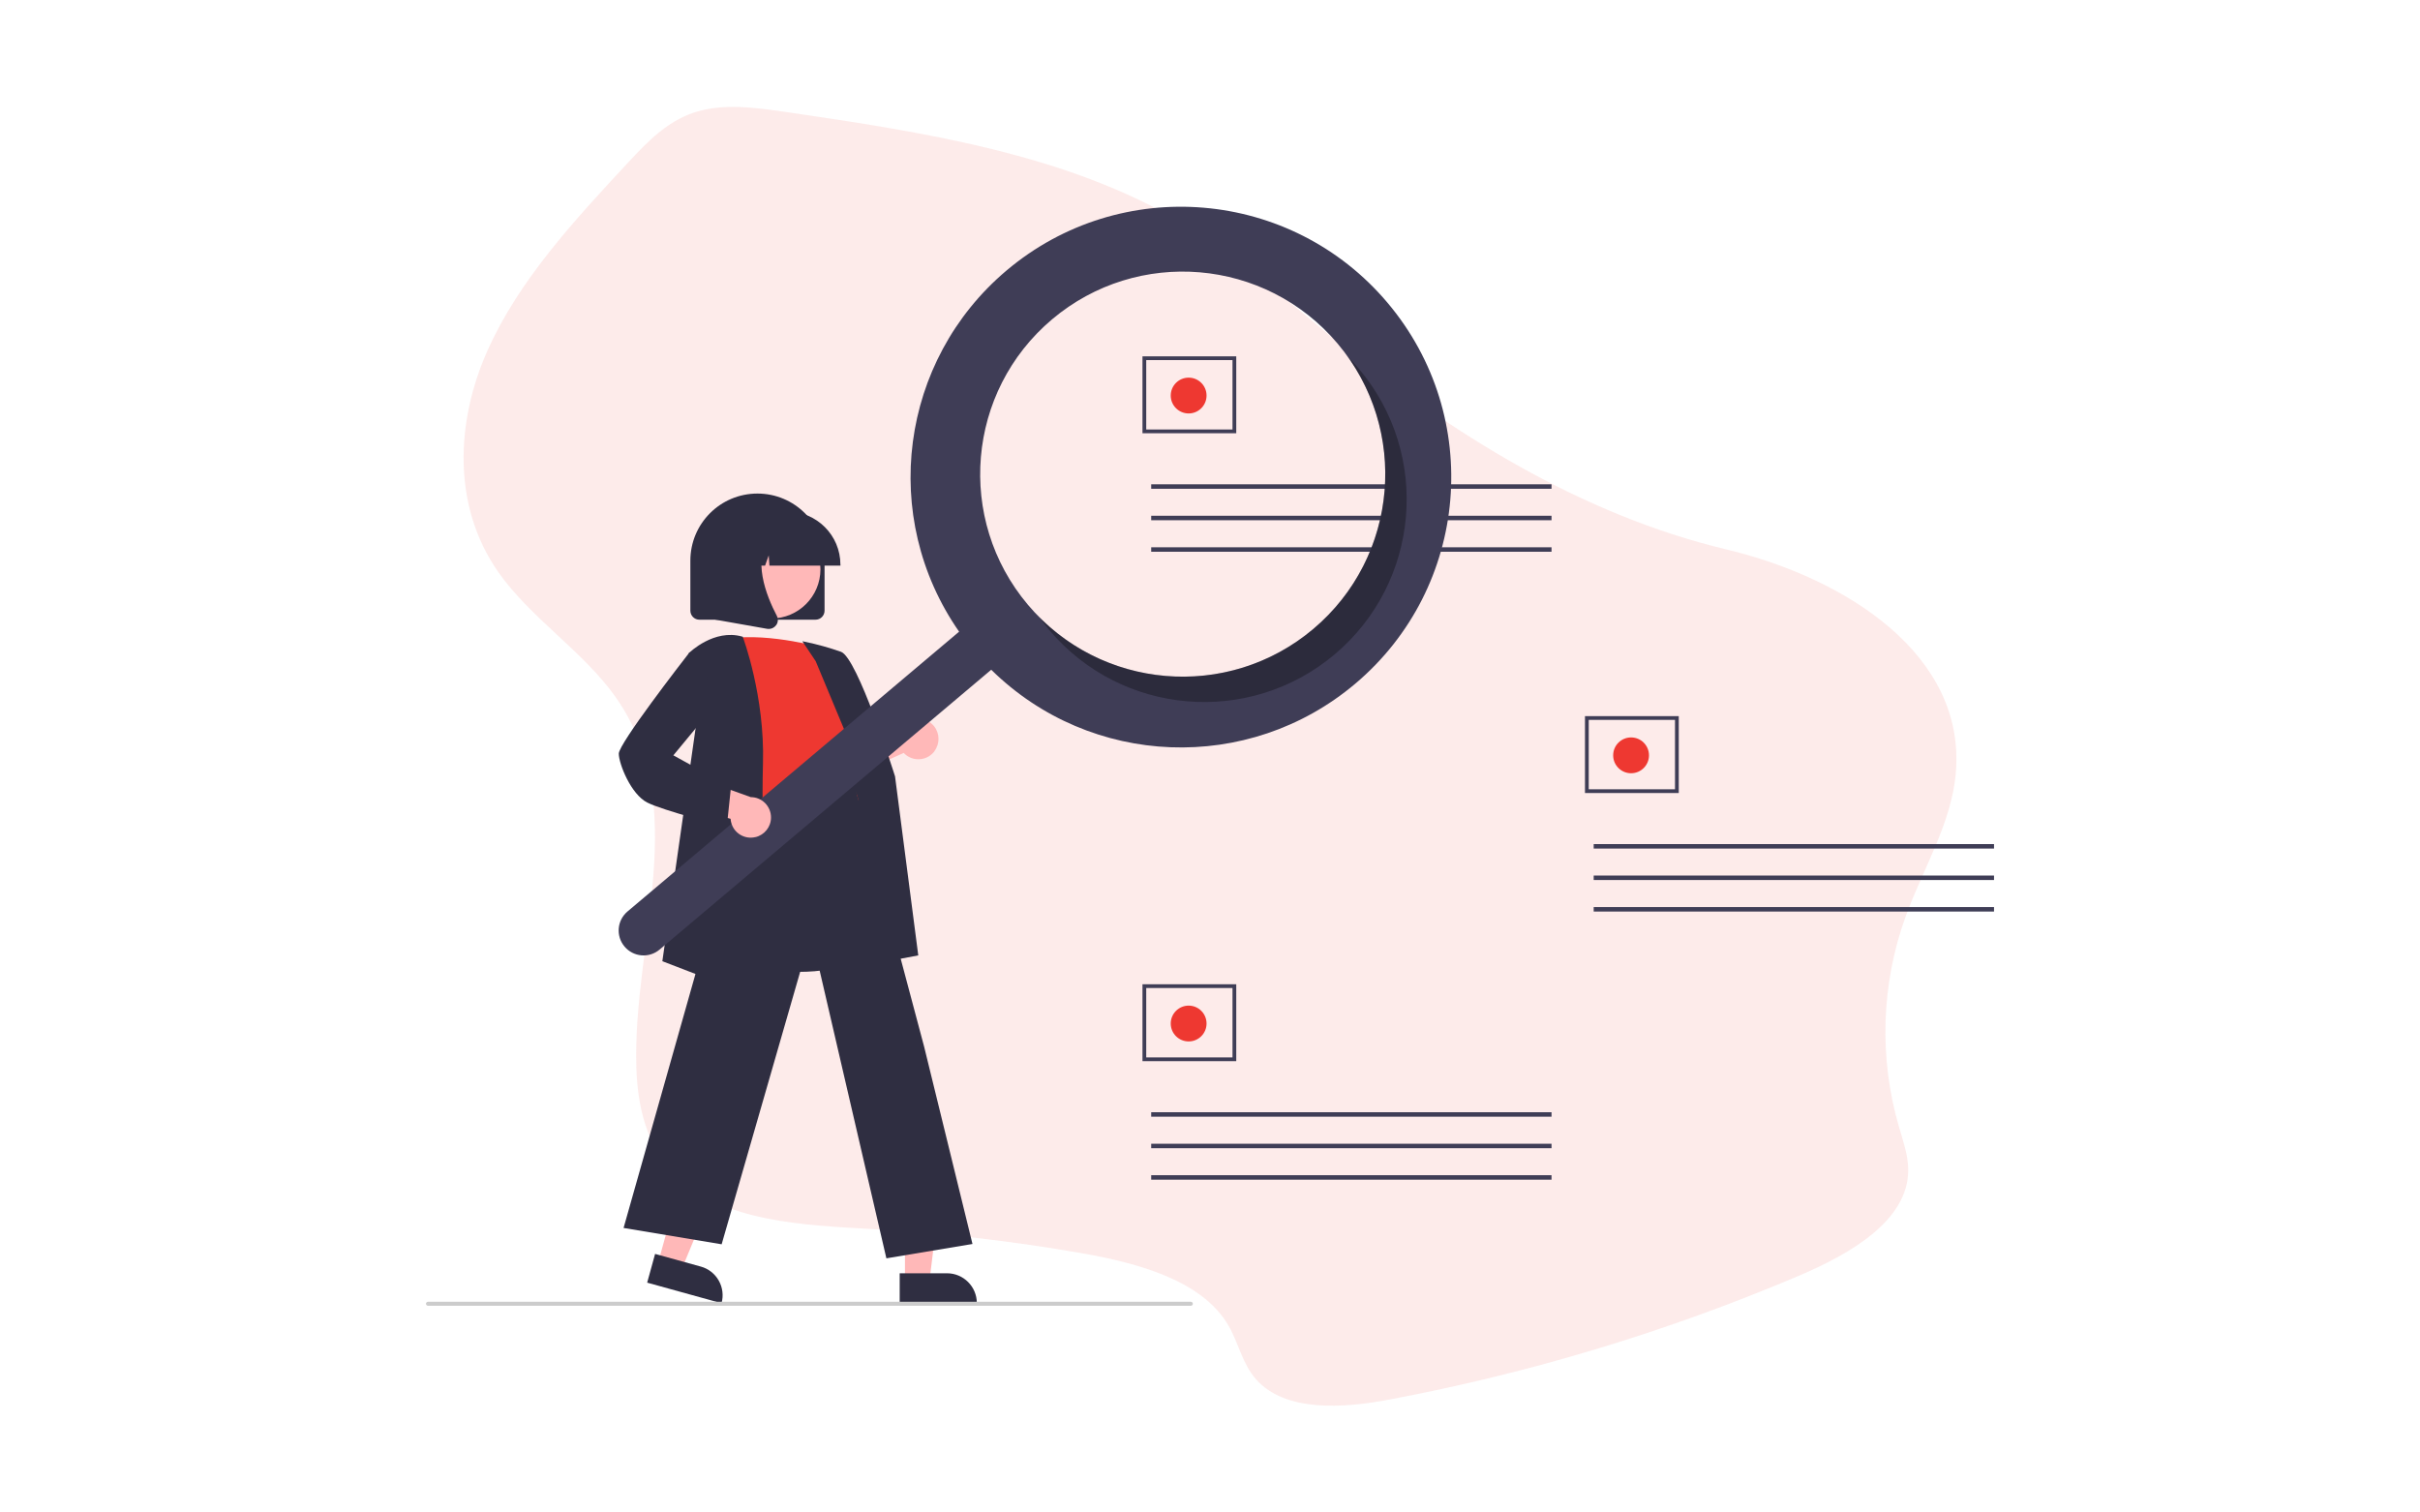 <?xml version="1.0" encoding="UTF-8"?> <svg xmlns="http://www.w3.org/2000/svg" viewBox="0 0 400 250"><defs><style>.cls-1,.cls-2{fill:#ee3831;}.cls-3{fill:#ffb8b8;}.cls-4{fill:#ccc;}.cls-5{fill:#3f3d56;}.cls-6{fill:#2f2e41;}.cls-2{opacity:.1;}.cls-2,.cls-7{isolation:isolate;}.cls-7{opacity:.3;}</style></defs><g id="BG"><path class="cls-2" d="M323.27,127.85c-.74,8.27-5.43,15.76-8.29,23.64-4.05,11.19-4.43,23.38-1.09,34.8,.68,2.35,1.52,4.7,1.52,7.11,0,8.29-9.44,13.79-18.02,17.45-21.81,9.26-44.55,16.13-67.83,20.5-7.61,1.44-17.12,2.06-21.94-3.35-2.31-2.6-2.87-5.99-4.57-8.9-4.33-7.43-14.87-10.32-24.32-11.97-11.4-1.99-22.91-3.32-34.47-3.97-11.63-.65-24.84-1.23-32.56-8.86-4.9-4.86-6.33-11.56-6.52-17.89-.64-20.76,9.28-43.23-3.45-61.22-5.34-7.54-14.06-13.05-19.36-20.62-7.67-10.96-7.01-24.88-1.82-36.56,5.19-11.68,14.4-21.61,23.46-31.35,3.01-3.22,6.21-6.57,10.72-8.06,4.69-1.55,10-.84,15.03-.11,22.86,3.34,46.59,6.97,65.76,18.43,9.52,5.69,17.48,13.08,25.97,19.87,18.34,14.67,39.61,28.22,63.84,34.02,19.69,4.7,39.71,17.4,37.93,37.05Z"></path></g><g id="Layer_2"><g><g><rect class="cls-5" x="190.28" y="183.84" width="66.17" height=".74"></rect><rect class="cls-5" x="190.28" y="189.05" width="66.17" height=".74"></rect><rect class="cls-5" x="190.28" y="194.25" width="66.17" height=".74"></rect><path class="cls-5" d="M204.34,175.4h-15.5v-12.71h15.5v12.71Zm-14.88-.62h14.26v-11.47h-14.26v11.47Z"></path><circle class="cls-1" cx="196.47" cy="169.18" r="2.96"></circle><rect class="cls-5" x="190.28" y="80.05" width="66.17" height=".74"></rect><rect class="cls-5" x="190.28" y="85.25" width="66.17" height=".74"></rect><rect class="cls-5" x="190.28" y="90.46" width="66.17" height=".74"></rect><path class="cls-5" d="M204.34,71.61h-15.5v-12.71h15.5v12.71Zm-14.88-.62h14.26v-11.47h-14.26v11.47Z"></path><circle class="cls-1" cx="196.47" cy="65.38" r="2.96"></circle><rect class="cls-5" x="263.42" y="139.52" width="66.17" height=".74"></rect><rect class="cls-5" x="263.42" y="144.72" width="66.17" height=".74"></rect><rect class="cls-5" x="263.42" y="149.93" width="66.17" height=".74"></rect><path class="cls-5" d="M277.48,131.08h-15.5v-12.71h15.5v12.71Zm-14.88-.62h14.26v-11.47h-14.26v11.47Z"></path><circle class="cls-1" cx="269.6" cy="124.85" r="2.96"></circle></g><g><path class="cls-6" d="M136.29,100.94v-8.27c0-6.12-4.96-11.09-11.09-11.09s-11.09,4.96-11.09,11.09h0v8.27c0,.82,.67,1.49,1.49,1.49h19.2c.82,0,1.49-.67,1.49-1.49Z"></path><polygon class="cls-3" points="108.81 208.61 112.72 209.69 118.75 195.12 112.98 193.53 108.81 208.61"></polygon><path class="cls-6" d="M115.82,209.35l-7.54-2.09h0l-1.31,4.75h0l12.29,3.4h0c.73-2.62-.81-5.34-3.43-6.06Z"></path><polygon class="cls-3" points="149.58 211.62 153.64 211.62 155.57 195.97 149.58 195.97 149.58 211.62"></polygon><path class="cls-6" d="M156.53,210.46h-7.82v4.93h12.75c0-2.72-2.21-4.93-4.93-4.93Z"></path><path class="cls-3" d="M154.47,124.15c-1.09,1.48-3.18,1.79-4.66,.69-.16-.12-.3-.25-.44-.39l-10.79,4.85,.98-6.07,10.09-3.68c1.42-1.18,3.53-.98,4.71,.45,.98,1.19,1.02,2.9,.1,4.14h0Z"></path><path class="cls-6" d="M132.06,160.64c3.39,0,6.9-.5,9.85-2.01,3.16-1.58,5.53-4.41,6.52-7.8,1.54-4.86-.4-9.64-2.27-14.27-1.16-2.86-2.26-5.57-2.54-8.24l-.1-.95c-.44-4.25-.83-7.92-2.94-9.3-1.1-.71-2.57-.75-4.51-.12l-18.22,5.92,.67,34.58,.11,.04c.1,.03,6.52,2.14,13.44,2.14Z"></path><path class="cls-1" d="M136.37,107.19s-8.94-2.65-15.89-1.65c0,0,3.97,21.84,2.65,29.12s23,2.81,18.04-4.14l-1.65-8.27s3.31-3.31,.33-7.28l-3.47-7.78Z"></path><path class="cls-6" d="M140.77,159.98l11.01-2.06-3.84-29.59c-.26-.83-6.21-19.57-8.92-20.59-1.96-.69-3.97-1.25-6.01-1.67l-.39-.08,2.21,3.31,8.79,21.07-2.84,29.61Z"></path><path class="cls-6" d="M146.51,207.99l14.23-2.37-7.99-32.61-11.88-44.59-.12,.79c0,.06-1.12,5.88-17.59,3.3l-.14-.02-.04,.14-19.91,70.34,16.21,2.7,14.79-51.32,12.44,53.64Z"></path><path class="cls-6" d="M126.78,165.52v-.25c-.02-.28-1-27.92-.67-39.04,.33-11.16-3.28-20.82-3.32-20.91l-.03-.08-.08-.02c-4.67-1.33-8.73,2.65-8.77,2.69l-.06,.06,1.33,10.98-5.7,39.93,17.29,6.65Z"></path><circle class="cls-3" cx="127.48" cy="94.1" r="8.13"></circle><path class="cls-6" d="M138.91,93.32c0-4.84-3.93-8.76-8.77-8.77h-1.65c-4.84,0-8.76,3.93-8.77,8.77v.17h3.5l1.19-3.34,.24,3.34h1.81l.6-1.69,.12,1.69h11.74v-.17Z"></path><path class="cls-6" d="M128.28,103.35c.34-.45,.38-1.06,.12-1.56-1.75-3.34-4.21-9.5-.95-13.3l.23-.27h-9.46v14.2l8.59,1.52c.09,.02,.18,.02,.26,.02,.48,0,.92-.23,1.2-.61Z"></path><path class="cls-5" d="M166.37,44.71c18.86-15.92,47.05-13.53,62.97,5.33,15.92,18.86,13.53,47.05-5.33,62.97-17.64,14.89-43.72,13.89-60.17-2.31l-54.81,46.25c-1.74,1.47-4.33,1.25-5.8-.49-1.47-1.74-1.25-4.33,.49-5.8h0l54.81-46.25c-13.2-18.94-9.8-44.81,7.84-59.7Zm3.53,55.25c11.92,14.13,33.05,15.92,47.18,4,14.13-11.92,15.92-33.05,4-47.18s-33.05-15.92-47.18-4h0c-14.13,11.92-15.92,33.05-4,47.18h0Z"></path><path class="cls-7" d="M217.08,103.95c13.32-11.24,15.79-30.81,5.68-45.01,.64,.64,1.26,1.32,1.86,2.03,11.92,14.13,10.13,35.25-4,47.18-14.13,11.92-35.25,10.13-47.18-4-.6-.71-1.16-1.43-1.68-2.17,12.29,12.35,32,13.21,45.32,1.97Z"></path><path class="cls-3" d="M124.87,138.36c-1.79,.44-3.59-.66-4.02-2.44-.05-.19-.08-.38-.09-.58l-11.4-3.16,4.63-4.04,10.11,3.62c1.85,0,3.34,1.51,3.34,3.36,0,1.55-1.07,2.89-2.57,3.25Z"></path><path class="cls-6" d="M120.13,136.69l.69-6.59-9.52-5.25,6.21-7.51-1.01-8.44-2.52-1.08-.08,.1c-1.19,1.53-11.62,14.99-11.62,16.65s2,6.73,4.72,8.09c2.63,1.32,12.52,3.88,12.94,3.98l.19,.05Z"></path><path class="cls-4" d="M70.74,215.83h126.09c.18,0,.33-.15,.33-.33s-.15-.33-.33-.33H70.74c-.18,0-.33,.15-.33,.33s.15,.33,.33,.33Z"></path></g></g></g></svg> 